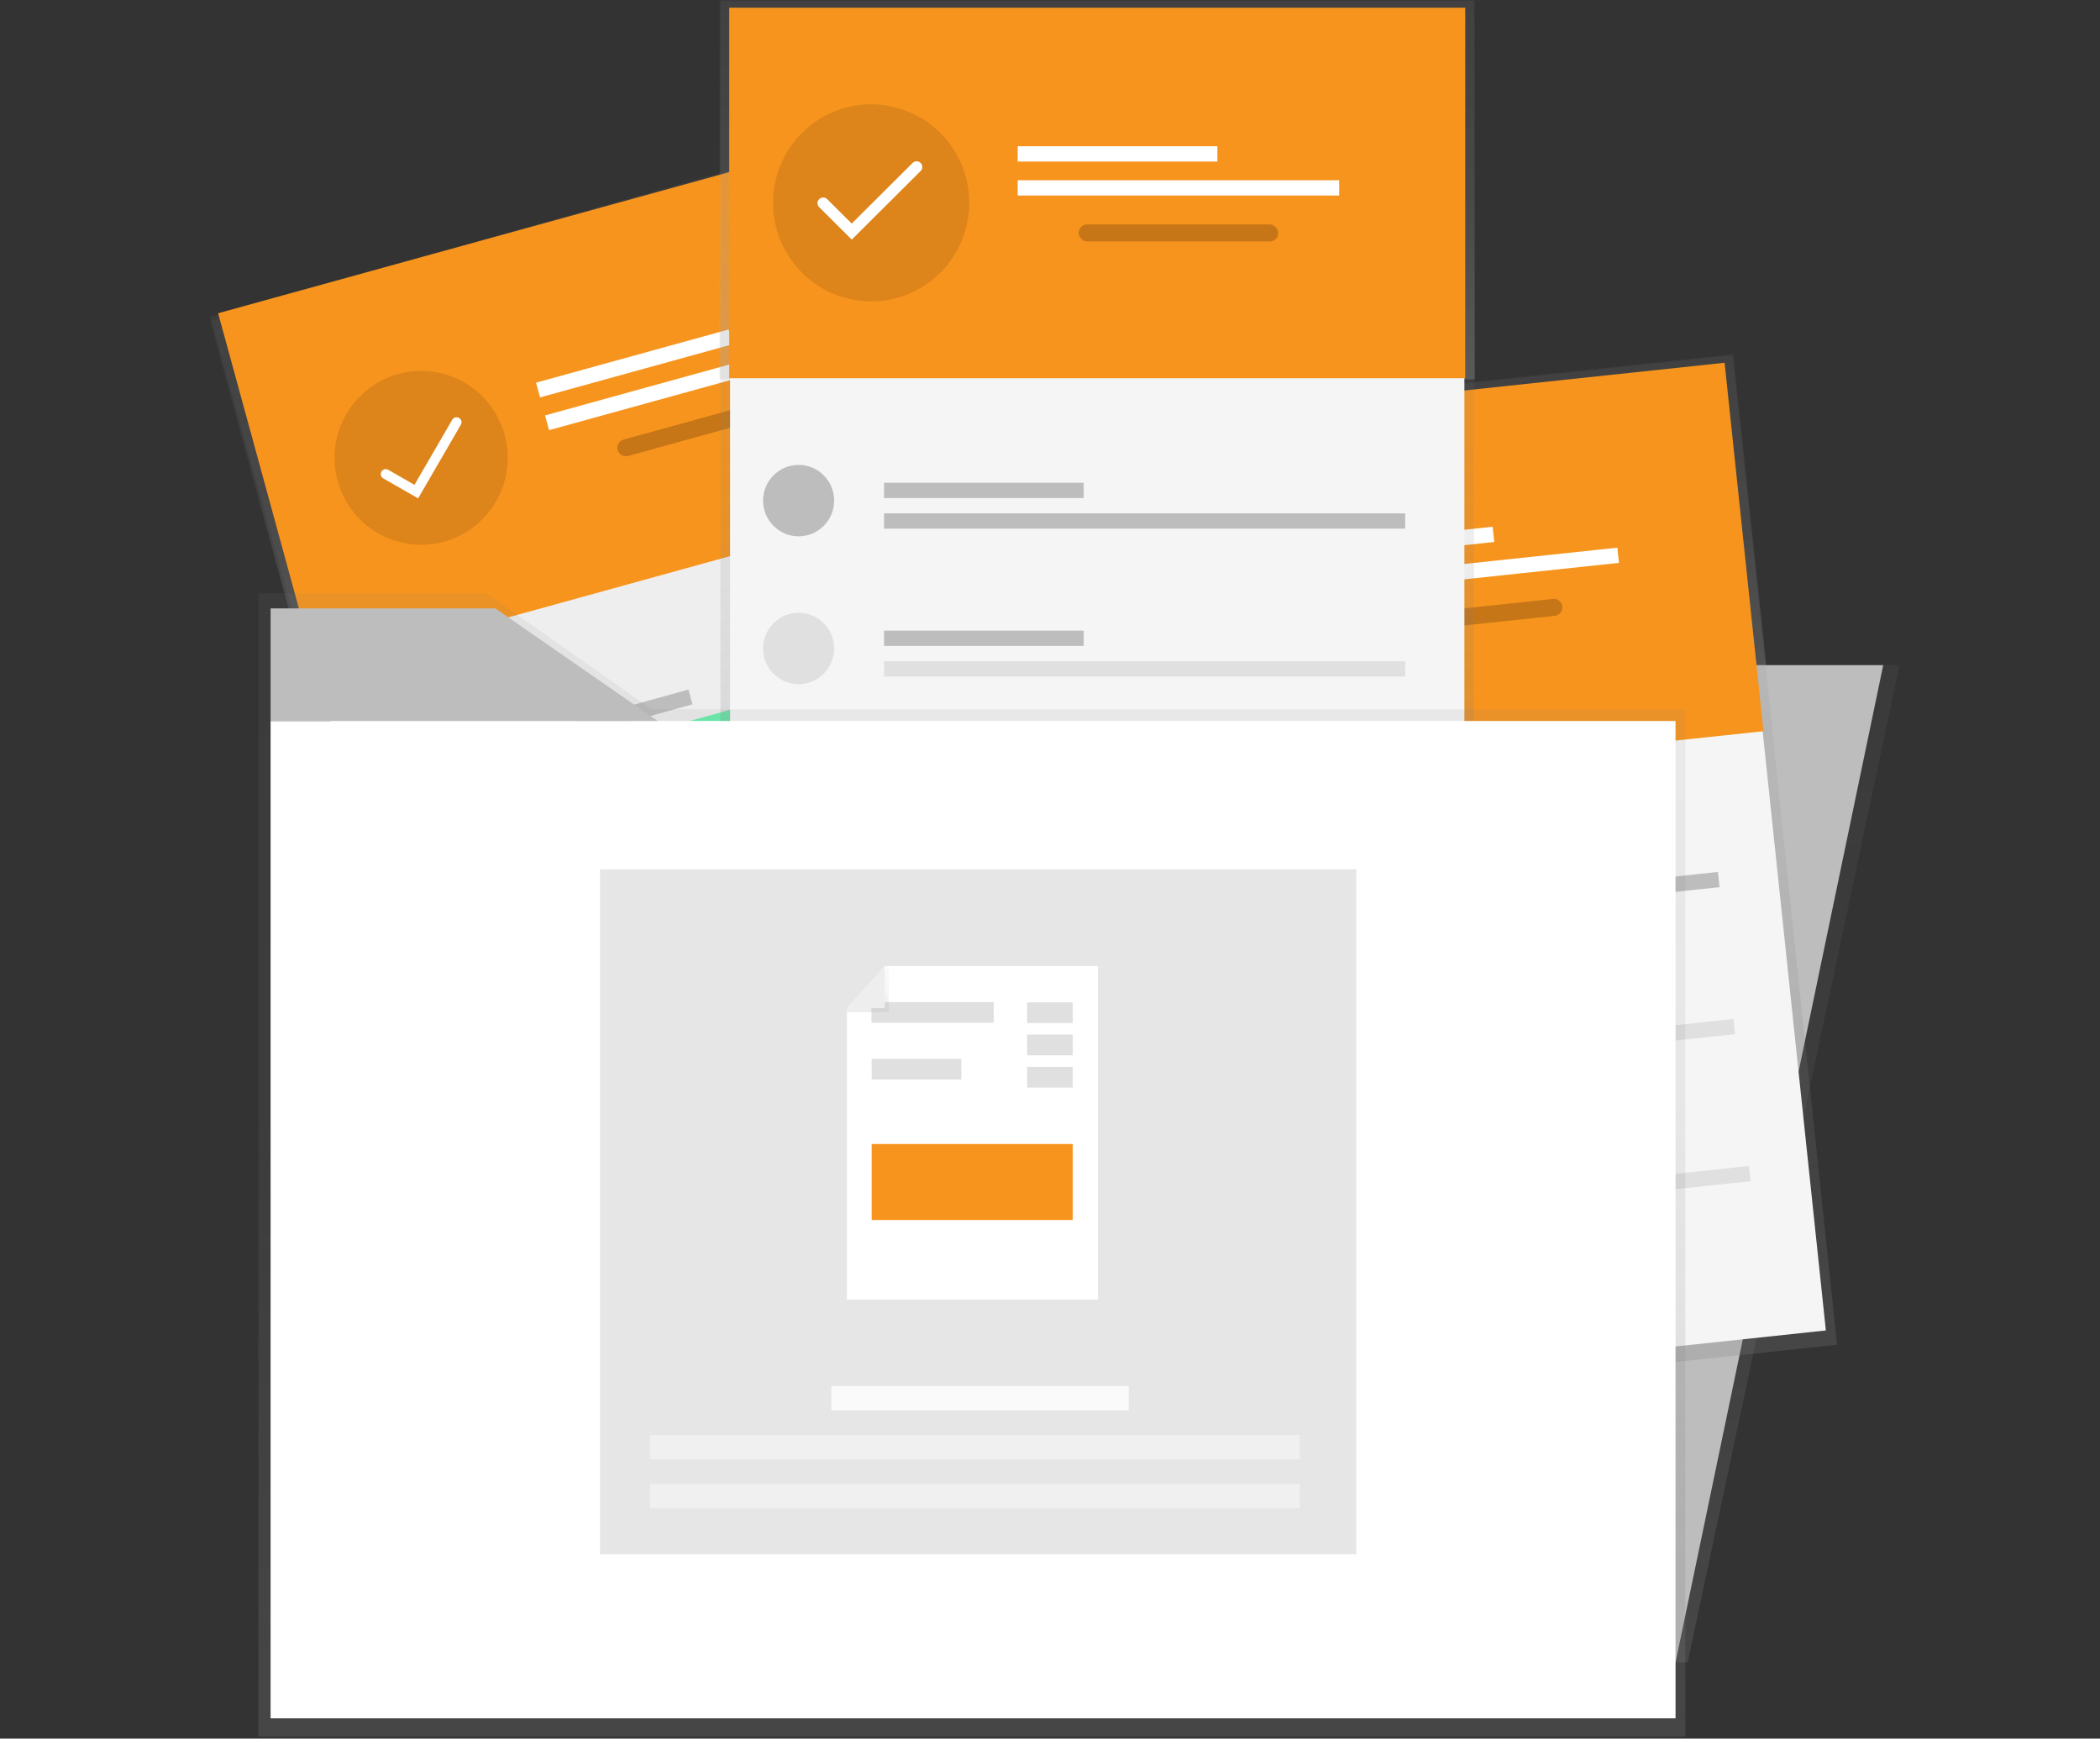 <svg width="151" height="125" viewBox="0 0 151 125" fill="none" xmlns="http://www.w3.org/2000/svg">
<rect x="0" y="0" width="151" height="125" fill="#333333" stroke="none"/>
<path d="M15.111 22.774L67.131 8.079L86.366 76.773L34.347 91.468L15.111 22.774Z" fill="url(#paint0_linear_14_7431)"/>
<path d="M15.099 23.08L67.468 8.621L74.666 34.92L22.296 49.379L15.099 23.08Z" fill="url(#paint1_linear_14_7431)"/>
<path d="M15.993 23.479L66.905 9.422L85.349 76.813L34.437 90.87L15.993 23.479Z" fill="#EEEEEE"/>
<path d="M15.685 22.521L66.714 8.432L73.743 34.117L22.714 48.206L15.685 22.521Z" fill="#F7941D"/>
<path d="M35.662 53.4L49.504 49.578L49.794 50.638L35.952 54.46L35.662 53.4Z" fill="#BDBDBD"/>
<path d="M36.823 57.643L50.665 53.821L50.955 54.881L37.113 58.703L36.823 57.643Z" fill="#F5F5F5"/>
<path d="M36.243 55.522L72.374 45.546L72.664 46.606L36.533 56.582L36.243 55.522Z" fill="#69F0AE"/>
<path d="M38.544 27.512L52.387 23.69L52.677 24.75L38.834 28.572L38.544 27.512Z" fill="white"/>
<path d="M39.19 29.867L61.478 23.713L61.769 24.774L39.48 30.927L39.19 29.867Z" fill="white"/>
<path opacity="0.2" d="M44.413 32.355C44.324 32.03 44.516 31.694 44.84 31.604L57.506 28.107C57.831 28.017 58.167 28.208 58.256 28.533C58.345 28.859 58.153 29.195 57.828 29.285L45.163 32.782C44.838 32.871 44.502 32.681 44.413 32.355Z" fill="black"/>
<ellipse cx="2.556" cy="2.566" rx="2.556" ry="2.566" transform="matrix(0.964 -0.266 0.264 0.965 26.936 54.478)" fill="#69F0AE"/>
<path d="M38.469 63.651L52.312 59.83L52.602 60.89L38.759 64.711L38.469 63.651Z" fill="#BDBDBD"/>
<path d="M39.629 67.894L53.471 64.073L53.761 65.133L39.919 68.955L39.629 67.894Z" fill="#F5F5F5"/>
<path d="M39.049 65.773L75.18 55.797L75.471 56.858L39.339 66.833L39.049 65.773Z" fill="#E0E0E0"/>
<ellipse cx="2.556" cy="2.566" rx="2.556" ry="2.566" transform="matrix(0.964 -0.266 0.264 0.965 29.741 64.731)" fill="#E0E0E0"/>
<path d="M41.273 73.902L55.116 70.08L55.406 71.14L41.564 74.962L41.273 73.902Z" fill="#BDBDBD"/>
<path d="M42.435 78.143L56.277 74.321L56.567 75.381L42.725 79.203L42.435 78.143Z" fill="#F5F5F5"/>
<path d="M41.853 76.023L77.985 66.048L78.275 67.108L42.144 77.084L41.853 76.023Z" fill="#E0E0E0"/>
<ellipse cx="2.556" cy="2.566" rx="2.556" ry="2.566" transform="matrix(0.964 -0.266 0.264 0.965 32.547 74.982)" fill="#E0E0E0"/>
<path d="M121.353 119.52H103.789V47.821H136.589L121.353 119.52Z" fill="url(#paint2_linear_14_7431)"/>
<path d="M120.479 119.52H103.261V47.821H135.413L120.479 119.52Z" fill="#BDBDBD"/>
<path d="M70.7 31.265L124.585 25.529L132.093 96.686L78.208 102.423L70.7 31.265Z" fill="url(#paint3_linear_14_7431)"/>
<path d="M70.631 31.205L124.64 25.456L127.502 52.578L73.493 58.328L70.631 31.205Z" fill="url(#paint4_linear_14_7431)"/>
<path d="M71.448 31.742L123.954 26.153L131.288 95.655L78.782 101.244L71.448 31.742Z" fill="#F5F5F5"/>
<path d="M71.38 31.683L124.007 26.081L126.803 52.571L74.175 58.173L71.38 31.683Z" fill="#F7941D"/>
<path d="M86.034 64.469L100.31 62.949L100.426 64.043L86.15 65.562L86.034 64.469Z" fill="#BDBDBD"/>
<path d="M86.496 68.844L100.772 67.324L100.887 68.417L86.611 69.937L86.496 68.844Z" fill="#F5F5F5"/>
<path d="M86.264 66.656L123.527 62.69L123.643 63.783L86.379 67.75L86.264 66.656Z" fill="#BDBDBD"/>
<path d="M93.053 39.391L107.329 37.871L107.444 38.965L93.168 40.484L93.053 39.391Z" fill="white"/>
<path d="M93.308 41.822L116.295 39.375L116.411 40.468L93.424 42.915L93.308 41.822Z" fill="white"/>
<path opacity="0.2" d="M98.061 45.123C98.025 44.788 98.269 44.487 98.604 44.452L111.665 43.061C112.001 43.025 112.301 43.268 112.337 43.604C112.372 43.939 112.129 44.24 111.793 44.276L98.732 45.666C98.397 45.702 98.096 45.459 98.061 45.123Z" fill="black"/>
<ellipse cx="2.556" cy="2.567" rx="2.556" ry="2.567" transform="matrix(0.994 -0.106 0.105 0.994 77.248 64.113)" fill="#69F0AE"/>
<path d="M87.15 75.04L101.426 73.52L101.542 74.614L87.266 76.133L87.15 75.04Z" fill="#BDBDBD"/>
<path d="M87.612 79.415L101.888 77.895L102.004 78.988L87.728 80.508L87.612 79.415Z" fill="#F5F5F5"/>
<path d="M87.38 77.228L124.643 73.261L124.759 74.354L87.496 78.321L87.38 77.228Z" fill="#E0E0E0"/>
<ellipse cx="2.556" cy="2.567" rx="2.556" ry="2.567" transform="matrix(0.994 -0.106 0.105 0.994 78.364 74.684)" fill="#E0E0E0"/>
<path d="M88.265 85.611L102.541 84.091L102.657 85.185L88.38 86.704L88.265 85.611Z" fill="#BDBDBD"/>
<path d="M88.727 89.986L103.003 88.466L103.118 89.559L88.842 91.079L88.727 89.986Z" fill="#F5F5F5"/>
<path d="M88.496 87.799L125.759 83.832L125.874 84.925L88.611 88.892L88.496 87.799Z" fill="#E0E0E0"/>
<ellipse cx="2.556" cy="2.567" rx="2.556" ry="2.567" transform="matrix(0.994 -0.106 0.105 0.994 79.48 85.255)" fill="#E0E0E0"/>
<path d="M75.127 44.209C75.544 47.778 78.559 50.465 82.137 50.458C85.715 50.451 88.719 47.751 89.122 44.18C89.525 40.609 87.199 37.303 83.713 36.491L83.927 38.301C84.073 39.61 83.143 40.792 81.843 40.954C80.535 41.105 79.352 40.168 79.194 38.855L78.98 37.045C76.32 38.377 74.779 41.243 75.127 44.209Z" fill="url(#paint5_linear_14_7431)"/>
<path d="M89.061 41.978C88.683 38.406 85.699 35.685 82.122 35.651C78.546 35.618 75.512 38.282 75.067 41.847C74.623 45.411 76.909 48.745 80.383 49.598L80.191 47.786C80.056 46.471 81.004 45.294 82.312 45.151C83.621 45.015 84.793 45.967 84.936 47.281L85.127 49.093C87.801 47.791 89.374 44.945 89.061 41.978Z" fill="#F7941D"/>
<ellipse cx="2.707" cy="2.719" rx="2.707" ry="2.719" transform="matrix(0.994 -0.106 0.105 0.994 78.982 39.337)" fill="white" stroke="white"/>
<path d="M82.312 45.151C81.004 45.294 80.056 46.471 80.192 47.786L80.383 49.598C81.975 49.988 83.652 49.811 85.128 49.096L84.936 47.284C84.796 45.969 83.623 45.015 82.312 45.151Z" fill="white" stroke="white"/>
<path d="M79.227 41.894C78.966 41.498 78.817 41.038 78.795 40.564C78.776 40.087 78.944 39.622 79.262 39.267C79.618 38.889 80.138 38.713 80.648 38.618C81.158 38.523 81.676 38.499 82.176 38.332C83.002 38.07 83.69 37.487 84.085 36.712C84.177 37.102 84.216 37.503 84.2 37.903C84.181 38.309 83.996 38.688 83.69 38.953C84.078 38.718 84.082 39.168 84.023 39.446C84.252 39.67 84.748 39.659 84.808 39.975C84.884 40.287 84.884 40.613 84.808 40.925C84.715 41.232 84.903 41.735 84.588 41.791" fill="white"/>
<path d="M79.227 41.894C78.966 41.498 78.817 41.038 78.795 40.564C78.776 40.087 78.944 39.622 79.262 39.267C79.618 38.889 80.138 38.713 80.648 38.618C81.158 38.523 81.676 38.499 82.176 38.332C83.002 38.07 83.69 37.487 84.085 36.712C84.177 37.102 84.216 37.503 84.2 37.903C84.181 38.309 83.996 38.688 83.69 38.953C84.078 38.718 84.082 39.168 84.023 39.446C84.252 39.67 84.748 39.659 84.808 39.975C84.884 40.287 84.884 40.613 84.808 40.925C84.715 41.232 84.903 41.735 84.588 41.791" stroke="white"/>
<path d="M83.83 38.877C83.83 38.877 85.726 38.842 84.685 41.785L83.83 38.877Z" fill="white"/>
<rect x="51.803" y="0.067" width="54.187" height="71.556" fill="url(#paint6_linear_14_7431)"/>
<rect x="51.739" width="54.312" height="27.274" fill="url(#paint7_linear_14_7431)"/>
<rect x="52.496" y="0.621" width="52.801" height="69.891" fill="#F5F5F5"/>
<rect x="52.435" y="0.556" width="52.922" height="26.638" fill="#F7941D"/>
<rect x="63.566" y="34.709" width="14.356" height="1.099" fill="#BDBDBD"/>
<rect x="63.566" y="39.108" width="14.356" height="1.099" fill="#F5F5F5"/>
<rect x="63.566" y="36.909" width="37.472" height="1.099" fill="#BDBDBD"/>
<rect x="73.178" y="10.515" width="14.356" height="1.099" fill="white"/>
<rect x="73.178" y="12.959" width="23.116" height="1.099" fill="white"/>
<rect opacity="0.2" x="77.558" y="16.136" width="14.356" height="1.222" rx="0.611" fill="black"/>
<ellipse cx="57.424" cy="35.992" rx="2.556" ry="2.567" fill="#BDBDBD"/>
<rect x="63.566" y="45.34" width="14.356" height="1.099" fill="#BDBDBD"/>
<rect x="63.566" y="49.739" width="14.356" height="1.099" fill="#F5F5F5"/>
<rect x="63.566" y="47.54" width="37.472" height="1.099" fill="#E0E0E0"/>
<ellipse cx="57.424" cy="46.623" rx="2.556" ry="2.567" fill="#E0E0E0"/>
<rect x="63.566" y="55.972" width="14.356" height="1.099" fill="#BDBDBD"/>
<rect x="63.566" y="60.37" width="14.356" height="1.099" fill="#F5F5F5"/>
<rect x="63.566" y="58.171" width="37.472" height="1.099" fill="#E0E0E0"/>
<ellipse cx="57.424" cy="57.254" rx="2.556" ry="2.567" fill="#E0E0E0"/>
<path d="M46.853 50.994L34.996 42.656H18.579V50.994V55.078V124.856H121.182V50.994H46.853Z" fill="url(#paint8_linear_14_7431)"/>
<path d="M19.457 51.837V55.803V123.536H120.479V51.837H47.296" fill="white"/>
<path d="M47.296 51.837L35.621 43.743H19.457V51.837" fill="#BDBDBD"/>
<rect x="43.143" y="62.5" width="54.382" height="49.249" fill="#E6E6E6"/>
<rect opacity="0.8" x="59.781" y="99.647" width="21.381" height="1.759" fill="white"/>
<rect opacity="0.4" x="46.733" y="103.166" width="46.721" height="1.759" fill="white"/>
<rect opacity="0.4" x="46.733" y="106.685" width="46.721" height="1.759" fill="white"/>
<path d="M78.951 93.43H60.895V72.479L63.624 69.457H78.951V93.43Z" fill="white"/>
<rect x="62.659" y="72.044" width="8.796" height="1.49" fill="#E0E0E0"/>
<rect x="62.676" y="76.123" width="6.446" height="1.49" fill="#E0E0E0"/>
<rect x="62.676" y="82.25" width="14.459" height="5.465" fill="#F7941D"/>
<rect x="73.858" y="72.065" width="3.276" height="1.49" fill="#E0E0E0"/>
<rect x="73.858" y="74.383" width="3.276" height="1.49" fill="#E0E0E0"/>
<rect x="73.858" y="76.702" width="3.276" height="1.49" fill="#E0E0E0"/>
<path d="M63.905 69.457V72.769H60.895V72.479L63.616 69.457H63.905Z" fill="url(#paint9_linear_14_7431)"/>
<path d="M60.888 72.479L63.616 69.457V72.479H60.888Z" fill="#EEEEEE"/>
<ellipse opacity="0.107" cx="30.283" cy="32.917" rx="6.223" ry="6.25" fill="black"/>
<path d="M32.518 30.178C32.617 30.008 32.836 29.949 33.008 30.048C33.17 30.141 33.231 30.34 33.154 30.506L33.139 30.535L30.064 35.833L27.559 34.395C27.387 34.296 27.328 34.078 27.427 33.908C27.521 33.747 27.722 33.686 27.888 33.762L27.917 33.777L29.801 34.859L32.518 30.178Z" fill="white"/>
<path opacity="0.107" fill-rule="evenodd" clip-rule="evenodd" d="M60.815 21.425C64.577 22.438 68.444 20.195 69.452 16.417C70.46 12.638 68.227 8.754 64.465 7.741C60.703 6.729 56.836 8.971 55.828 12.75C54.82 16.529 57.053 20.413 60.815 21.425Z" fill="black"/>
<path d="M65.62 11.714C65.78 11.555 66.039 11.556 66.199 11.716C66.351 11.866 66.359 12.105 66.226 12.265L66.201 12.292L61.245 17.227L58.904 14.895C58.743 14.736 58.743 14.477 58.902 14.319C59.053 14.169 59.292 14.161 59.453 14.295L59.481 14.32L61.242 16.074L65.62 11.714Z" fill="white"/>
<defs>
<linearGradient id="paint0_linear_14_7431" x1="86.365" y1="76.773" x2="66.972" y2="8.124" gradientUnits="userSpaceOnUse">
<stop stop-color="#808080" stop-opacity="0.25"/>
<stop offset="0.54" stop-color="#808080" stop-opacity="0.12"/>
<stop offset="1" stop-color="#808080" stop-opacity="0.1"/>
</linearGradient>
<linearGradient id="paint1_linear_14_7431" x1="74.665" y1="34.918" x2="67.409" y2="8.636" gradientUnits="userSpaceOnUse">
<stop stop-color="#B3B3B3" stop-opacity="0.25"/>
<stop offset="0.54" stop-color="#B3B3B3" stop-opacity="0.1"/>
<stop offset="1" stop-color="#B3B3B3" stop-opacity="0.05"/>
</linearGradient>
<linearGradient id="paint2_linear_14_7431" x1="136.589" y1="119.52" x2="136.589" y2="47.821" gradientUnits="userSpaceOnUse">
<stop stop-color="#808080" stop-opacity="0.25"/>
<stop offset="0.54" stop-color="#808080" stop-opacity="0.12"/>
<stop offset="1" stop-color="#808080" stop-opacity="0.1"/>
</linearGradient>
<linearGradient id="paint3_linear_14_7431" x1="132.092" y1="96.687" x2="124.518" y2="25.536" gradientUnits="userSpaceOnUse">
<stop stop-color="#808080" stop-opacity="0.25"/>
<stop offset="0.54" stop-color="#808080" stop-opacity="0.12"/>
<stop offset="1" stop-color="#808080" stop-opacity="0.1"/>
</linearGradient>
<linearGradient id="paint4_linear_14_7431" x1="127.5" y1="52.577" x2="124.613" y2="25.459" gradientUnits="userSpaceOnUse">
<stop stop-color="#B3B3B3" stop-opacity="0.25"/>
<stop offset="0.54" stop-color="#B3B3B3" stop-opacity="0.1"/>
<stop offset="1" stop-color="#B3B3B3" stop-opacity="0.05"/>
</linearGradient>
<linearGradient id="paint5_linear_14_7431" x1="90.131" y1="49.275" x2="87.981" y2="35.616" gradientUnits="userSpaceOnUse">
<stop stop-opacity="0.12"/>
<stop offset="0.55" stop-opacity="0.09"/>
<stop offset="1" stop-opacity="0.02"/>
</linearGradient>
<linearGradient id="paint6_linear_14_7431" x1="105.989" y1="71.625" x2="105.989" y2="0.067" gradientUnits="userSpaceOnUse">
<stop stop-color="#808080" stop-opacity="0.25"/>
<stop offset="0.54" stop-color="#808080" stop-opacity="0.12"/>
<stop offset="1" stop-color="#808080" stop-opacity="0.1"/>
</linearGradient>
<linearGradient id="paint7_linear_14_7431" x1="106.051" y1="27.274" x2="106.051" y2="0" gradientUnits="userSpaceOnUse">
<stop stop-color="#B3B3B3" stop-opacity="0.25"/>
<stop offset="0.54" stop-color="#B3B3B3" stop-opacity="0.1"/>
<stop offset="1" stop-color="#B3B3B3" stop-opacity="0.05"/>
</linearGradient>
<linearGradient id="paint8_linear_14_7431" x1="121.182" y1="124.856" x2="121.182" y2="42.656" gradientUnits="userSpaceOnUse">
<stop stop-color="#808080" stop-opacity="0.25"/>
<stop offset="0.54" stop-color="#808080" stop-opacity="0.12"/>
<stop offset="1" stop-color="#808080" stop-opacity="0.1"/>
</linearGradient>
<linearGradient id="paint9_linear_14_7431" x1="63.905" y1="72.769" x2="63.905" y2="69.457" gradientUnits="userSpaceOnUse">
<stop stop-color="#B3B3B3" stop-opacity="0.25"/>
<stop offset="0.54" stop-color="#B3B3B3" stop-opacity="0.1"/>
<stop offset="1" stop-color="#B3B3B3" stop-opacity="0.05"/>
</linearGradient>
</defs>
</svg>
